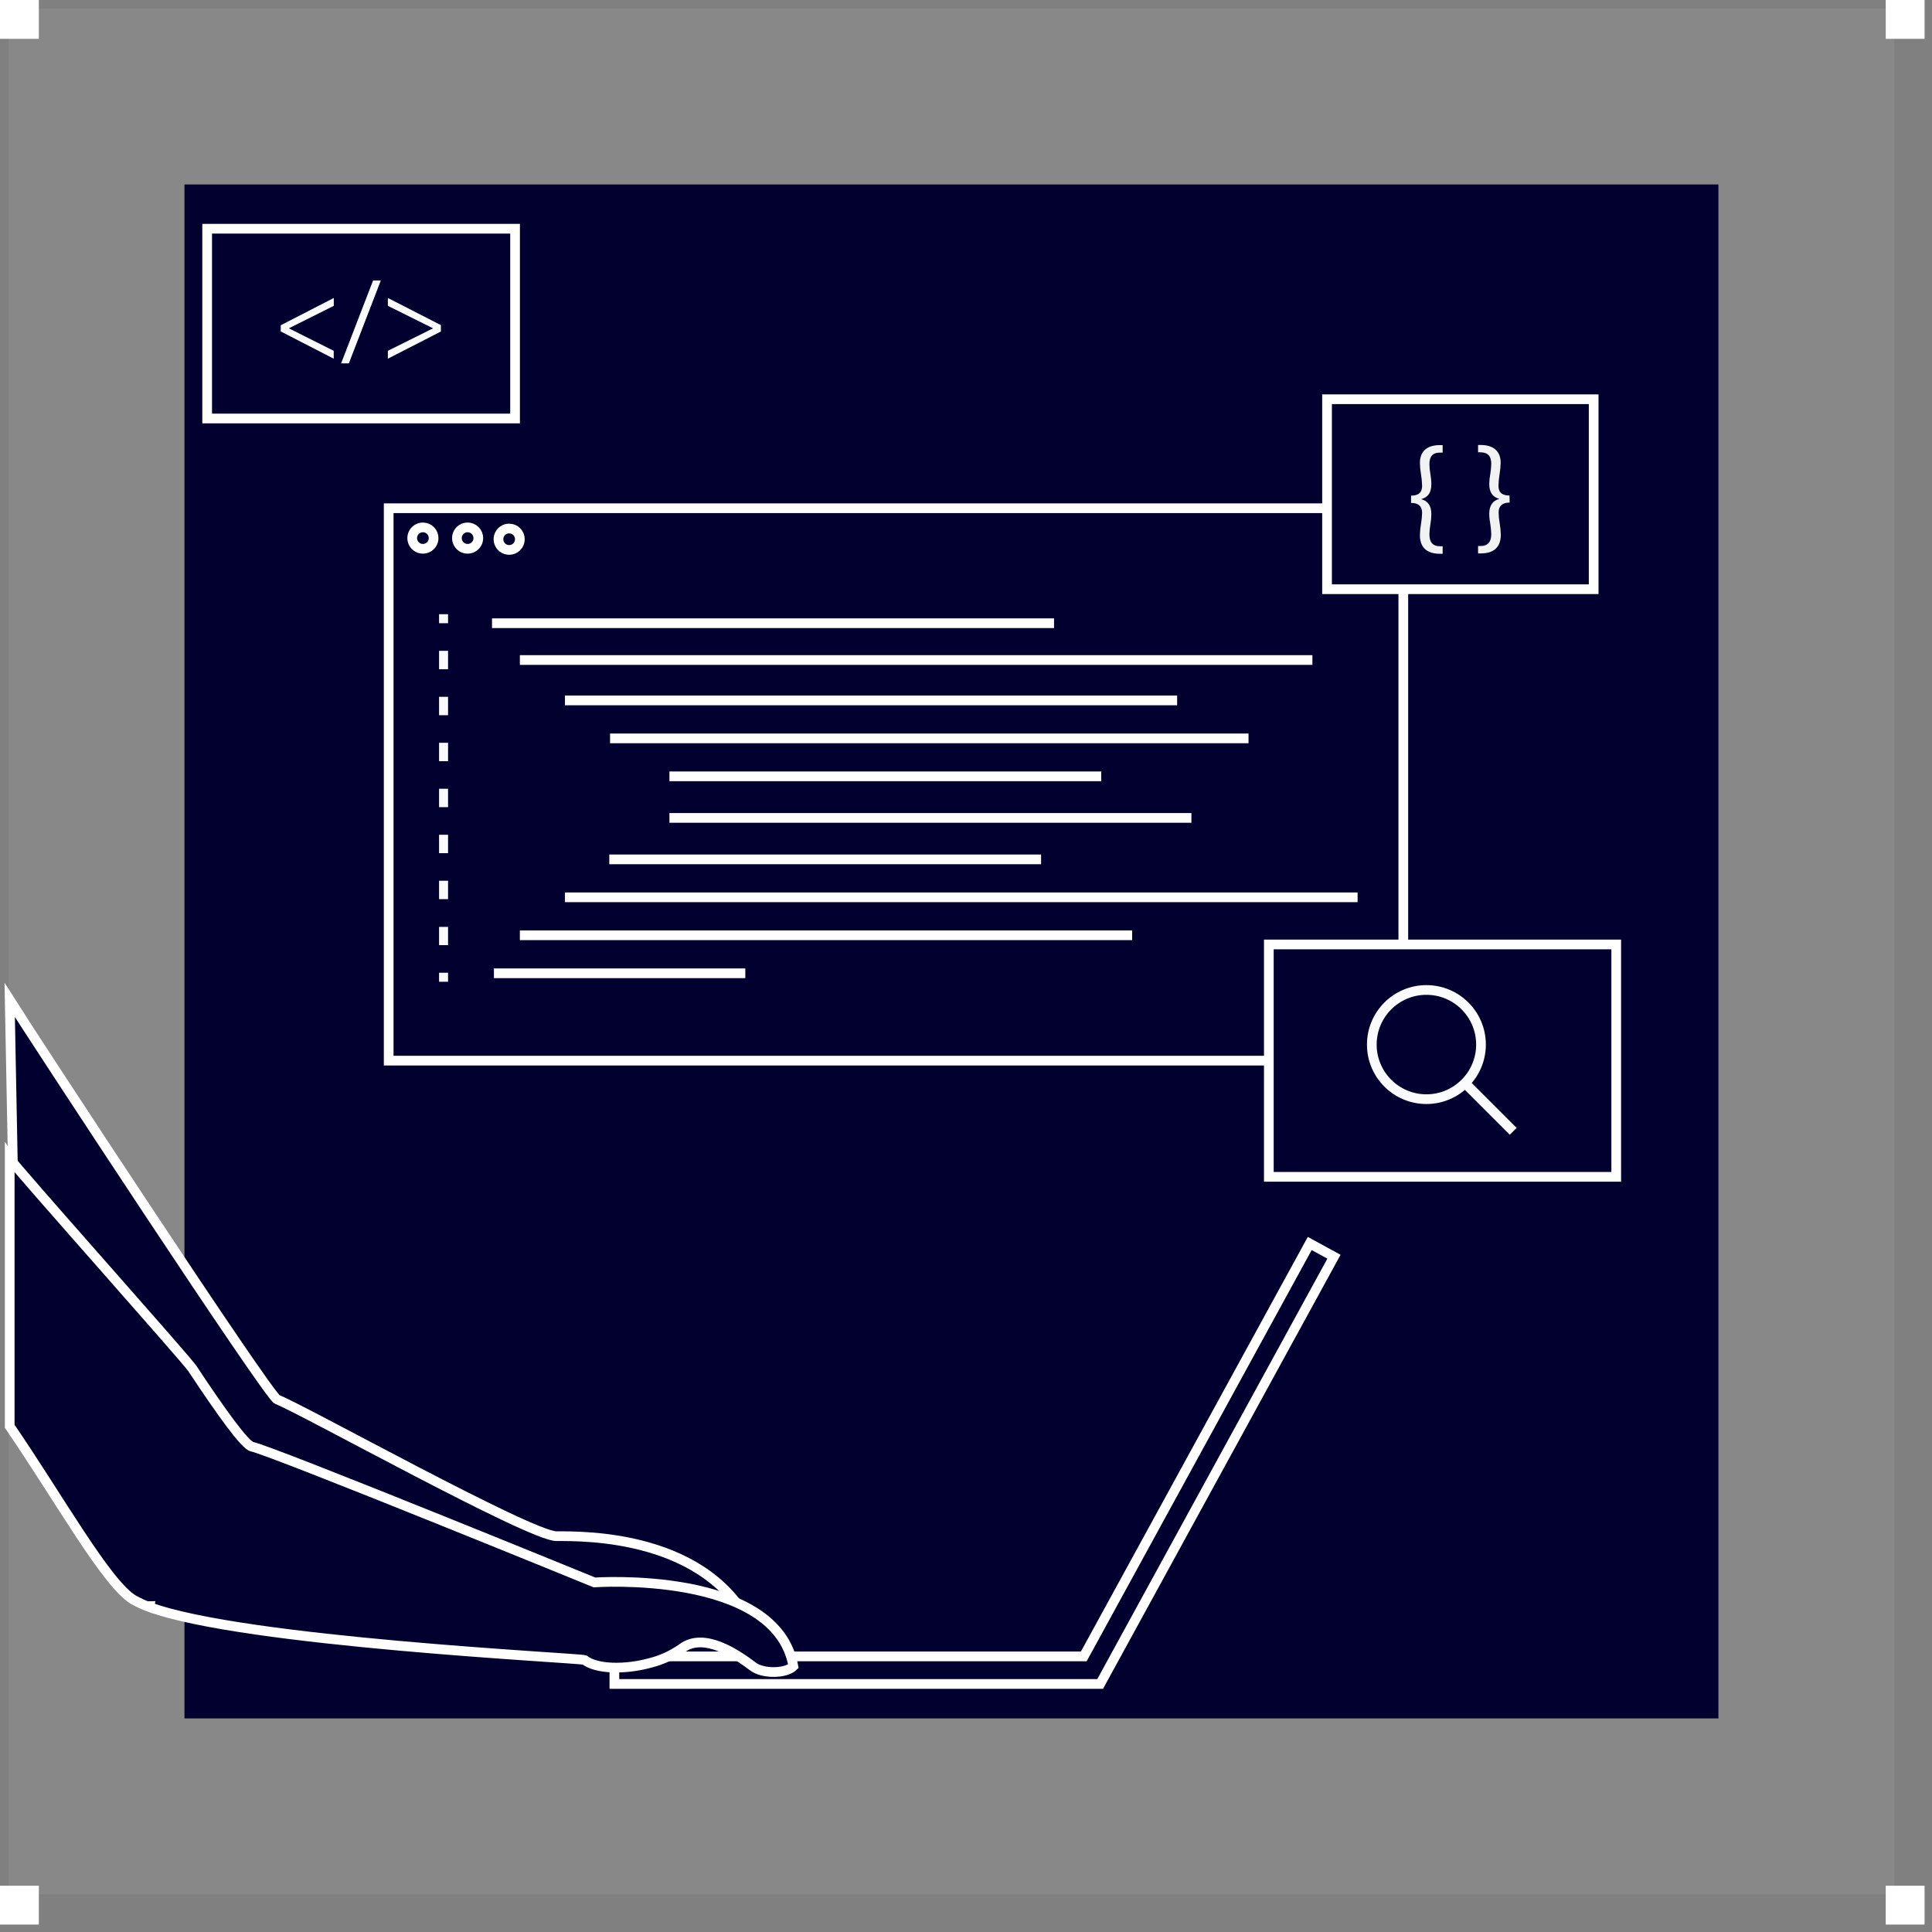 <svg width="199" height="199" viewBox="0 0 199 199" fill="none" xmlns="http://www.w3.org/2000/svg">
<rect x="0" y="0" width="199" height="199" fill="#808080" stroke="none"/>
<rect opacity="0.1" x="0.883" y="0.883" width="194.234" height="194.234" fill="#D9D9D9"/>
<rect x="194.234" y="194.234" width="4" height="4" fill="white"/>
<rect y="194.234" width="4" height="4" fill="white"/>
<rect x="194.234" width="4" height="4" fill="white"/>
<rect width="4" height="4" fill="white"/>
<g style="mix-blend-mode:color">
<rect x="19" y="19" width="158" height="158" fill="#01002F"/>
</g>
<path d="M144.544 52.349H40.035V109.248H144.544V52.349Z" stroke="white" stroke-miterlimit="10"/>
<path d="M44.663 55.428C44.662 55.647 44.597 55.859 44.475 56.04C44.354 56.221 44.181 56.362 43.98 56.445C43.778 56.528 43.556 56.549 43.343 56.506C43.129 56.463 42.933 56.358 42.779 56.204C42.625 56.049 42.52 55.853 42.478 55.639C42.436 55.425 42.458 55.204 42.541 55.002C42.625 54.801 42.766 54.629 42.947 54.508C43.129 54.387 43.342 54.322 43.56 54.322C43.705 54.322 43.849 54.351 43.983 54.407C44.117 54.462 44.238 54.544 44.341 54.647C44.443 54.749 44.525 54.871 44.58 55.005C44.635 55.14 44.663 55.283 44.663 55.428Z" stroke="white" stroke-miterlimit="10"/>
<path d="M49.268 55.428C49.267 55.647 49.202 55.859 49.081 56.04C48.959 56.221 48.787 56.362 48.585 56.445C48.383 56.528 48.162 56.549 47.948 56.506C47.734 56.463 47.538 56.358 47.384 56.204C47.23 56.049 47.126 55.853 47.083 55.639C47.041 55.425 47.063 55.204 47.147 55.002C47.23 54.801 47.372 54.629 47.553 54.508C47.734 54.387 47.947 54.322 48.165 54.322C48.31 54.322 48.454 54.351 48.588 54.407C48.722 54.462 48.844 54.544 48.946 54.647C49.049 54.749 49.13 54.871 49.185 55.005C49.24 55.14 49.269 55.283 49.268 55.428Z" stroke="white" stroke-miterlimit="10"/>
<path d="M53.547 55.544C53.547 55.762 53.481 55.975 53.36 56.156C53.238 56.337 53.066 56.478 52.864 56.561C52.663 56.644 52.441 56.665 52.227 56.622C52.014 56.579 51.818 56.474 51.664 56.319C51.51 56.165 51.405 55.968 51.363 55.755C51.321 55.541 51.343 55.319 51.426 55.118C51.51 54.917 51.651 54.745 51.832 54.624C52.014 54.503 52.227 54.438 52.445 54.438C52.59 54.438 52.733 54.467 52.867 54.522C53.002 54.578 53.123 54.659 53.226 54.762C53.328 54.865 53.409 54.987 53.465 55.121C53.52 55.255 53.548 55.399 53.547 55.544Z" stroke="white" stroke-miterlimit="10"/>
<path d="M46.151 63.264H45.223V64.193H46.151V63.264Z" fill="#F9FBFC"/>
<path d="M46.151 97.349H45.223V95.472H46.151V97.349ZM46.151 92.614H45.223V90.719H46.151V92.614ZM46.151 87.878H45.223V85.983H46.151V87.878ZM46.151 83.139H45.223V81.244H46.151V83.139ZM46.151 78.403H45.223V76.508H46.151V78.403ZM46.151 73.668H45.223V71.773H46.151V73.668ZM46.151 68.932H45.223V67.037H46.151V68.932Z" fill="#F9FBFC"/>
<path d="M46.151 100.194H45.223V101.123H46.151V100.194Z" fill="#F9FBFC"/>
<path d="M113.317 173.452H63.283V170.611H111.633L134.905 128.082L137.401 129.444L113.317 173.452Z" stroke="white" stroke-miterlimit="10"/>
<path d="M77.568 167.961H56.611C56.611 167.961 25.002 162.863 18.852 159.084C16.575 157.677 5.612 137.134 1.563 132.276L1 103.003C3.499 106.967 27.644 143.798 28.556 144.153C31.041 145.088 54.597 158.23 57.321 158.23C60.046 158.23 73.065 158.018 77.568 167.961Z" fill="#01002F" stroke="white" stroke-miterlimit="10"/>
<path d="M61.228 162.993C61.228 162.993 28.184 149.496 25.951 149.008C25.241 148.854 22.814 145.502 19.823 140.974C19.195 139.998 1.632 120.325 1 119.328V146.912C6.084 154.328 10.98 163.133 13.752 164.782C14.271 165.072 14.812 165.319 15.37 165.523L15.391 165.424C15.109 165.424 15.391 165.486 15.374 165.516C24.975 169.115 59.535 170.771 60.207 170.979C61.447 171.939 64.362 172.003 66.992 171.28C68.162 170.983 69.268 170.473 70.252 169.774C72.56 168.046 76.009 170.488 77.569 171.662C78.593 172.43 80.939 172.403 81.718 171.625C79.942 161.679 61.228 162.993 61.228 162.993Z" fill="#01002F" stroke="white" stroke-miterlimit="10"/>
<path d="M53.053 23.559H21.338V43.106H53.053V23.559Z" fill="#01002F" stroke="white" stroke-miterlimit="10"/>
<path d="M28.919 33.501L34.382 30.691V31.501L29.776 33.805V33.829L34.375 36.134V36.946L28.912 34.136L28.919 33.501Z" fill="#F9FBFC"/>
<path d="M35.135 37.428L38.426 28.892H39.225L35.934 37.428H35.135Z" fill="#F9FBFC"/>
<path d="M45.414 34.147L39.951 36.946V36.134L44.584 33.829V33.805L39.951 31.501V30.691L45.414 33.488V34.147Z" fill="#F9FBFC"/>
<path d="M166.475 97.281H130.693V121.216H166.475V97.281Z" fill="#01002F" stroke="white" stroke-miterlimit="10"/>
<path d="M164.152 41.122H136.688V60.69H164.152V41.122Z" fill="#01002F" stroke="white" stroke-miterlimit="10"/>
<path d="M145.342 51.051C146.339 51.051 146.479 50.504 146.479 50.026C146.468 49.632 146.431 49.238 146.366 48.848C146.3 48.464 146.262 48.074 146.253 47.684C146.253 46.394 147.093 45.847 148.302 45.847H148.596V46.619H148.343C147.517 46.619 147.233 47.066 147.233 47.824C147.24 48.158 147.273 48.492 147.332 48.821C147.395 49.173 147.429 49.529 147.431 49.886C147.431 50.784 147.052 51.231 146.407 51.402V51.426C147.039 51.58 147.431 52.058 147.431 52.952C147.429 53.311 147.396 53.668 147.332 54.021C147.272 54.359 147.239 54.702 147.233 55.045C147.233 55.831 147.558 56.268 148.343 56.268H148.596V57.039H148.302C147.138 57.039 146.253 56.534 146.253 55.117C146.262 54.731 146.3 54.347 146.366 53.966C146.431 53.591 146.468 53.211 146.479 52.83C146.479 52.396 146.339 51.805 145.342 51.805V51.051Z" fill="#F1F2F2"/>
<path d="M155.498 51.769C154.501 51.769 154.361 52.373 154.361 52.793C154.37 53.174 154.407 53.554 154.474 53.93C154.538 54.31 154.576 54.695 154.586 55.08C154.586 56.497 153.702 57.003 152.538 57.003H152.244V56.241H152.483C153.268 56.241 153.603 55.804 153.603 55.019C153.592 54.676 153.56 54.334 153.507 53.995C153.439 53.642 153.401 53.285 153.395 52.926C153.395 52.032 153.787 51.56 154.402 51.4V51.373C153.787 51.202 153.395 50.755 153.395 49.856C153.402 49.499 153.44 49.142 153.507 48.791C153.559 48.461 153.591 48.128 153.603 47.794C153.603 47.036 153.309 46.603 152.497 46.589H152.244V45.834H152.524C153.716 45.834 154.573 46.381 154.573 47.671C154.562 48.062 154.525 48.451 154.46 48.836C154.394 49.225 154.356 49.619 154.347 50.014C154.347 50.505 154.487 51.038 155.484 51.038L155.498 51.769Z" fill="#F1F2F2"/>
<path d="M146.922 113.216C150.028 113.216 152.546 110.698 152.546 107.592C152.546 104.486 150.028 101.969 146.922 101.969C143.817 101.969 141.299 104.486 141.299 107.592C141.299 110.698 143.817 113.216 146.922 113.216Z" stroke="#F9FBFC" stroke-miterlimit="10"/>
<path d="M155.863 116.53L150.902 111.569" stroke="#F9FBFC" stroke-miterlimit="10"/>
<path d="M50.678 64.193H108.568H50.678Z" fill="#01002F"/>
<path d="M50.678 64.193H108.568" stroke="white" stroke-miterlimit="10"/>
<path d="M53.547 67.983H135.18H53.547Z" fill="#01002F"/>
<path d="M53.547 67.983H135.18" stroke="white" stroke-miterlimit="10"/>
<path d="M58.191 72.144H121.247H58.191Z" fill="#01002F"/>
<path d="M58.191 72.144H121.247" stroke="white" stroke-miterlimit="10"/>
<path d="M62.838 76.055H128.601H62.838Z" fill="#01002F"/>
<path d="M62.838 76.055H128.601" stroke="white" stroke-miterlimit="10"/>
<path d="M68.953 79.964H113.428H68.953Z" fill="#01002F"/>
<path d="M68.953 79.964H113.428" stroke="white" stroke-miterlimit="10"/>
<path d="M68.953 84.246H122.718H68.953Z" fill="#01002F"/>
<path d="M68.953 84.246H122.718" stroke="white" stroke-miterlimit="10"/>
<path d="M62.758 88.517H107.233H62.758Z" fill="#01002F"/>
<path d="M62.758 88.517H107.233" stroke="white" stroke-miterlimit="10"/>
<path d="M58.191 92.426H139.835H58.191Z" fill="#01002F"/>
<path d="M58.191 92.426H139.835" stroke="white" stroke-miterlimit="10"/>
<path d="M53.547 96.335H116.616H53.547Z" fill="#01002F"/>
<path d="M53.547 96.335H116.616" stroke="white" stroke-miterlimit="10"/>
<path d="M50.875 100.251H76.769H50.875Z" fill="#01002F"/>
<path d="M50.875 100.251H76.769" stroke="white" stroke-miterlimit="10"/>
</svg>
